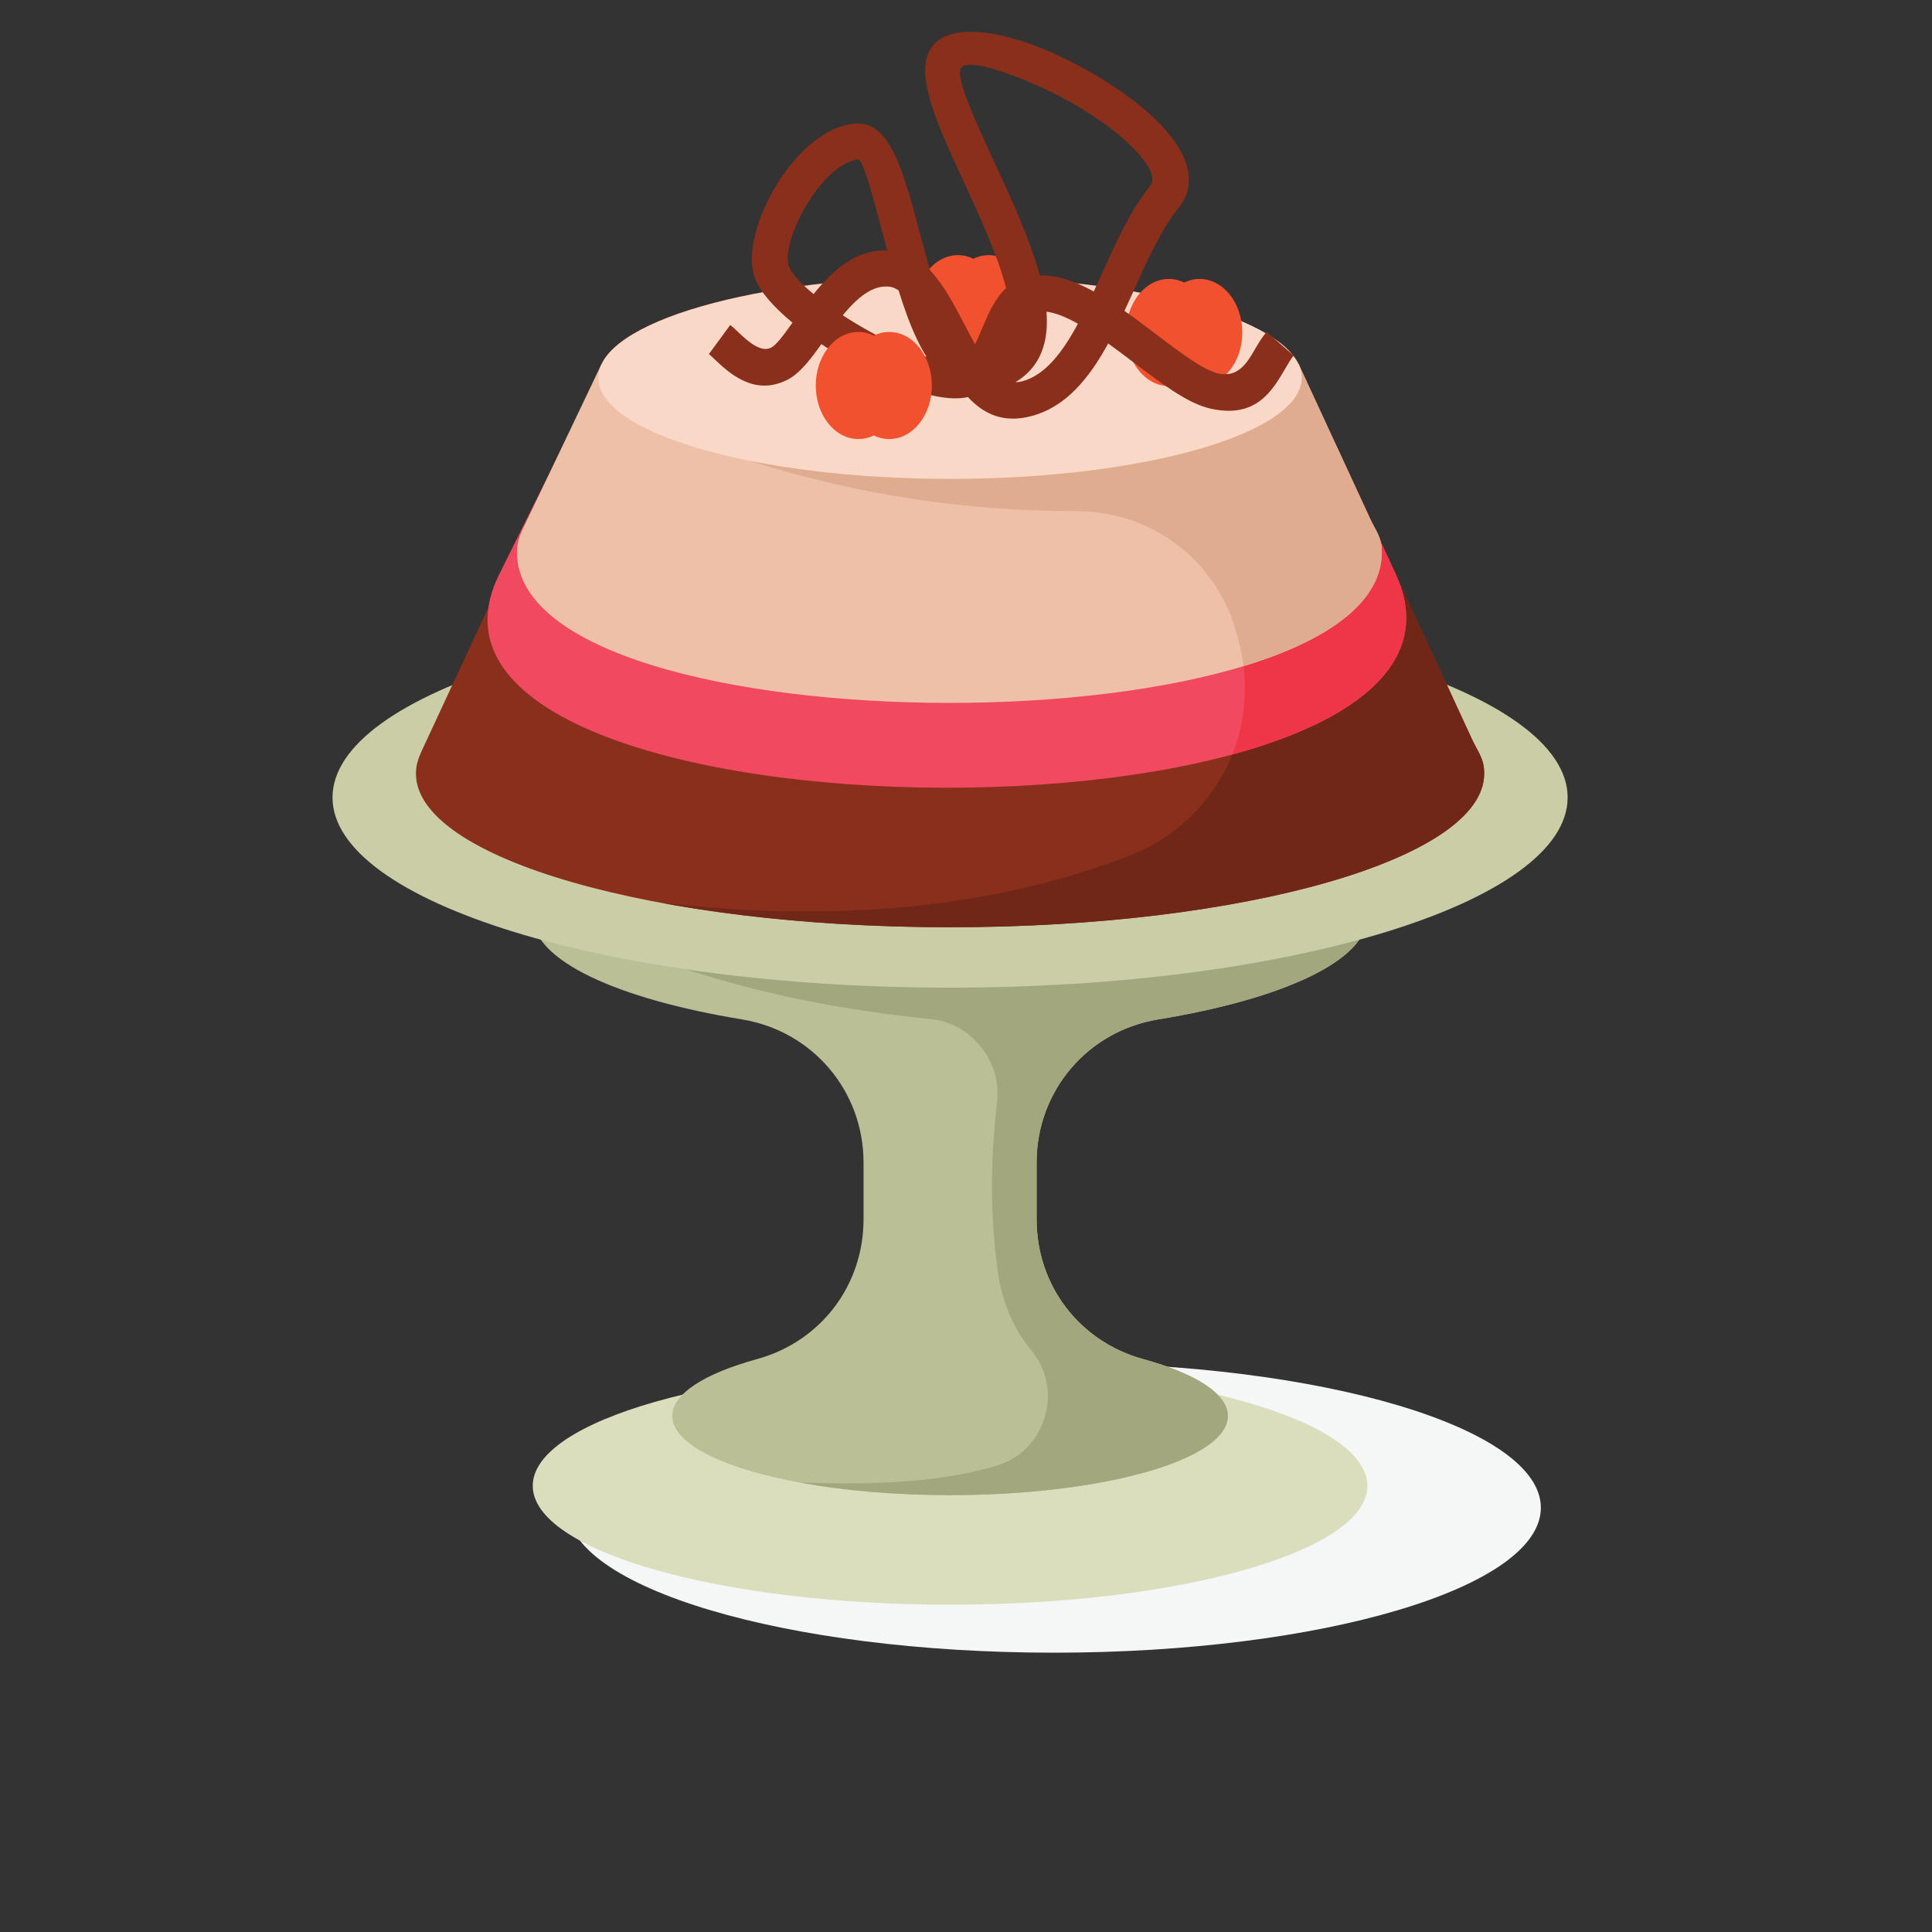 <?xml version="1.0" encoding="UTF-8"?>
<svg version="1.1" viewBox="0 0 880 880" xmlns="http://www.w3.org/2000/svg">
<rect x="0" y="0" width="880" height="880" fill="#333333" stroke="none"/>
<defs>
<clipPath id="a">
<path d="m0 660h660v-660h-660z"/>
</clipPath>
</defs>
<g transform="matrix(1.333 0 0 -1.333 0 880)">
<g clip-path="url(#a)">
<g transform="translate(360.18 95.441)">
<path d="m0 0c91.611 0 166.33 22.249 166.33 49.529s-74.719 49.531-166.33 49.531c-91.612 0-166.33-22.251-166.33-49.531s74.719-49.529 166.33-49.529" fill="#f5f6f6" fill-rule="evenodd"/>
</g>
<g transform="translate(324.64 111.84)">
<path d="m0 0c78.536 0 142.59 18.25 142.59 40.628 0 22.375-64.056 40.626-142.59 40.626-78.539 0-142.6-18.251-142.6-40.626 0-22.378 64.056-40.628 142.6-40.628" fill="#dadebc" fill-rule="evenodd"/>
</g>
<g transform="translate(390.63 195.76)" fill-rule="evenodd">
<path d="m0 0c17.836-4.917 28.924-11.807 28.924-19.435 0-14.935-42.493-27.042-94.912-27.042-52.418 0-94.911 12.107-94.911 27.042 0 7.628 11.088 14.518 28.923 19.435 21.826 6.016 36.418 25.173 36.418 47.813v19.321c0 24.486-17.395 44.971-41.558 48.94-42.713 7.017-71.465 20.16-71.465 35.218 0 22.437 63.841 40.626 142.59 40.626s142.59-18.189 142.59-40.626c0-15.058-28.751-28.201-71.465-35.218-24.162-3.969-41.558-24.455-41.558-48.94v-19.321c0-22.64 14.593-41.797 36.418-47.813" fill="#bbbf95"/>
<path d="m0 0c17.836-4.917 28.924-11.807 28.924-19.435 0-14.935-42.493-27.042-94.912-27.042-18.953 0-36.608 1.584-51.427 4.312 23.601-0.828 46.547-0.298 66.904 5.61 8.244 2.392 14.226 8.264 16.772 16.463s0.941 16.425-4.498 23.069c-6.002 7.327-9.84 16.163-11.326 26.22-2.772 18.778-2.695 38.306-0.402 58.416 0.815 7.137-1.054 13.573-5.566 19.162-4.512 5.591-10.407 8.777-17.555 9.488-29.054 2.891-56.764 8.341-82.861 16.849l18.867 53.404c20.928 3.436 45.203 5.402 71.092 5.402 78.752 0 142.59-18.189 142.59-40.626 0-15.058-28.751-28.201-71.465-35.218-24.162-3.969-41.558-24.455-41.558-48.94v-19.321c0-22.64 14.593-41.797 36.418-47.813" fill="#a3a77d"/>
</g>
<g transform="translate(324.64 322.68)">
<path d="m0 0c116.22 0 211.02 29.195 211.02 64.991 0 35.795-94.793 64.989-211.02 64.989-116.22 0-211.02-29.194-211.02-64.989 0-35.796 94.793-64.991 211.02-64.991" fill="#cacda5" fill-rule="evenodd"/>
</g>
<g transform="translate(507.15 395.81)" fill-rule="evenodd">
<path d="m0 0c0-28.986-81.714-52.484-182.51-52.484-100.8 0-182.51 23.498-182.51 52.484 0 3.01 0.846 5.359 2.057 7.964l61.294 131.85 238.22 0.21 59.346-128.41c1.907-4.128 4.103-6.355 4.103-11.609" fill="#892f1b"/>
<path d="m0 0c0-28.986-81.714-52.484-182.51-52.484-36.484 0-70.466 3.081-98.98 8.384 62.884-7.238 115.84-1.145 160.46 16.147 29.248 11.335 45.17 42.419 37.281 72.778-0.195 0.748-0.39 1.497-0.584 2.246-6.599 25.397-28.743 42.558-54.982 42.613-36.525 0.076-73.499 5.087-111.11 17.081l118.09 33.197 68.892 0.061 59.346-128.41c1.907-4.128 4.103-6.355 4.103-11.609" fill="#702717"/>
</g>
<g transform="translate(194.66 512.35)">
<path d="m0 0 261.9-4.333 20.364-44.064c45.266-97.947-354.38-96.613-306.33 0z" fill="#f14960" fill-rule="evenodd"/>
</g>
<g transform="translate(286.12 510.83)">
<path d="m0 0 170.44-2.82 20.364-44.064c13.637-29.509-13.135-49.991-55.856-61.588 4.692 11.777 5.757 25.091 2.332 38.268-0.195 0.748-0.389 1.497-0.584 2.247-6.598 25.396-28.743 42.557-54.982 42.612-36.524 0.076-73.499 5.088-111.11 17.081z" fill="#ef3646" fill-rule="evenodd"/>
</g>
<g transform="translate(324.64 496.53)">
<path d="m0 0c66.193 0 120.18 15.525 120.18 34.56 0 19.036-53.99 34.561-120.18 34.561-66.196 0-120.19-15.525-120.19-34.561 0-19.035 53.99-34.56 120.19-34.56" fill="#892f1b" fill-rule="evenodd"/>
</g>
<g transform="translate(472.17 471.5)" fill-rule="evenodd">
<path d="m0 0c0-68.687-295.54-68.687-295.54 0 0 3.01 0.846 5.359 2.057 7.964l26.793 56.158 238.22 0.21 24.364-52.722c1.909-4.129 4.105-6.356 4.105-11.61" fill="#eec0a8"/>
<path d="m0 0c0-17.385-18.95-30.362-47.234-38.947-0.332 2.69-0.841 5.388-1.54 8.081-0.196 0.748-0.39 1.497-0.584 2.246-6.599 25.396-28.744 42.558-54.983 42.613-36.524 0.076-73.499 5.087-111.11 17.081l118.09 33.197 68.891 0.061 24.364-52.722c1.909-4.129 4.105-6.356 4.105-11.61" fill="#dfac90"/>
</g>
<g transform="translate(324.64 496.53)">
<path d="m0 0c66.193 0 120.18 15.525 120.18 34.56 0 19.036-53.99 34.561-120.18 34.561-66.196 0-120.19-15.525-120.19-34.561 0-19.035 53.99-34.56 120.19-34.56" fill="#f9d8c7" fill-rule="evenodd"/>
</g>
<g transform="translate(327.32 572.98)">
<path d="m0 0c1.853 0 3.624-0.434 5.253-1.224 1.629 0.79 3.401 1.224 5.253 1.224 8.056 0 14.588-8.191 14.588-18.296s-6.532-18.296-14.588-18.296c-1.852 0-3.624 0.434-5.253 1.223-1.629-0.789-3.4-1.223-5.253-1.223-8.057 0-14.587 8.191-14.587 18.296s6.53 18.296 14.587 18.296" fill="#f25130" fill-rule="evenodd"/>
</g>
<g transform="translate(399.4 564.85)">
<path d="m0 0c1.852 0 3.623-0.434 5.252-1.224 1.631 0.79 3.401 1.224 5.254 1.224 8.056 0 14.586-8.191 14.586-18.296s-6.53-18.296-14.586-18.296c-1.853 0-3.623 0.434-5.254 1.223-1.629-0.789-3.4-1.223-5.252-1.223-8.057 0-14.587 8.191-14.587 18.296s6.53 18.296 14.587 18.296" fill="#f25130" fill-rule="evenodd"/>
</g>
<g transform="translate(269.54 569.29)">
<path d="m0 0c0.921-2.577 4.04-5.969 8.46-9.615 6.507 8.133 14.406 15.272 25.179 14.906l-1.008 3.774c-3.883 14.581-7.305 27.42-8.86 27.328-0.772-0.046-1.609-0.238-2.495-0.554-5.357-1.914-10.845-7.806-15.006-14.61-4.221-6.899-6.896-14.396-6.595-19.456 0.04-0.676 0.146-1.273 0.325-1.773m22.773-19.586c8.056-4.878 16.816-9.119 24.261-11.453-1.107 1.792-2.156 3.733-3.15 5.8-2.424 5.035-4.496 10.828-6.362 16.864-0.964 0.678-1.948 1.117-2.956 1.26-5.914 0.84-11.322-3.886-16.134-9.743 1.408-0.919 2.86-1.831 4.341-2.728m64.518 16.351c5.5-0.228 11.199-2.362 16.921-5.486 0.923 2.003 1.838 4.027 2.751 6.048 4.988 11.041 9.935 21.994 16.53 30.062 1.881 2.302 0.066 6.224-3.739 10.66-3.674 4.283-9.022 8.688-15.129 12.775-6.243 4.176-13.224 7.975-20.015 10.956-12.675 5.564-23.958 8.784-25.746 5.93-2.018-3.222 4.454-17.255 11.76-33.093 5.714-12.391 11.851-25.7 15.141-37.835 0.494 9e-3 1.001 4e-3 1.526-0.017m11.499-16.506c-3.868 2.171-7.519 3.7-10.746 4.124 0.791-10.231-1.864-18.815-10.567-24.091 0.735-0.01 1.491 0.083 2.27 0.288 7.813 2.063 13.768 9.889 19.043 19.679m73.732-10.888c-0.846-0.962-1.783-2.564-2.777-4.264-4.637-7.928-10.109-17.28-25.573-13.879-7.734 1.7-16.674 8.476-26.216 15.709-2.905 2.202-5.874 4.452-8.825 6.575-6.528-11.91-14.409-21.692-26.256-24.821-9.532-2.516-16.267 0.685-21.669 6.503-1.892-0.408-4.028-0.545-6.459-0.354-10.389 0.817-25.369 7.234-38.328 15.08-1.802 1.093-3.573 2.219-5.295 3.369-3.835-5.36-7.346-9.974-11.5-12.119-11.442-5.905-20.065 2.278-25.242 7.189-0.746 0.708-1.38 1.31-1.682 1.532l7.268 9.915c0.92-0.678 1.823-1.535 2.885-2.543 2.795-2.652 7.452-7.07 11.139-5.167 1.719 0.887 4.304 4.372 7.261 8.512-6.463 5.37-11.252 10.772-12.853 15.253-0.561 1.571-0.888 3.314-0.999 5.189-0.446 7.517 2.956 17.72 8.376 26.581 5.48 8.958 13.202 16.892 21.36 19.808 1.913 0.684 3.889 1.108 5.912 1.228 11.571 0.687 16.207-16.714 21.47-36.474 1.208-4.529 2.454-9.206 3.788-13.748 4.578-4.793 8.108-11.545 11.673-18.368 1.2-2.297 2.407-4.604 3.644-6.791 0.787 1.532 1.501 3.219 2.217 4.906 2.264 5.339 4.526 10.672 8.4 14.25-2.843 11.13-9.069 24.632-14.785 37.024-8.771 19.02-16.542 35.872-10.989 44.741 5.61 8.958 23.076 6.728 41.053-1.164 7.429-3.261 15.081-7.428 21.938-12.016 6.992-4.677 13.212-9.835 17.633-14.988 7.809-9.102 10.46-18.459 3.932-26.447-5.599-6.85-10.204-17.044-14.845-27.319-1.151-2.549-2.306-5.103-3.482-7.627 3.608-2.535 7.179-5.242 10.673-7.89 8.432-6.393 16.333-12.381 21.402-13.496 6.798-1.494 9.821 3.675 12.385 8.057 1.302 2.227 2.532 4.328 4.124 6.141z" fill="#892f1b" fill-rule="evenodd"/>
</g>
<g transform="translate(293.33 546.73)">
<path d="m0 0c1.852 0 3.623-0.434 5.253-1.223 1.63 0.789 3.4 1.223 5.252 1.223 8.056 0 14.588-8.191 14.588-18.296s-6.532-18.296-14.588-18.296c-1.852 0-3.622 0.433-5.252 1.223-1.63-0.79-3.401-1.223-5.253-1.223-8.057 0-14.587 8.191-14.587 18.296s6.53 18.296 14.587 18.296" fill="#f25130" fill-rule="evenodd"/>
</g>
</g>
</g>
</svg>

